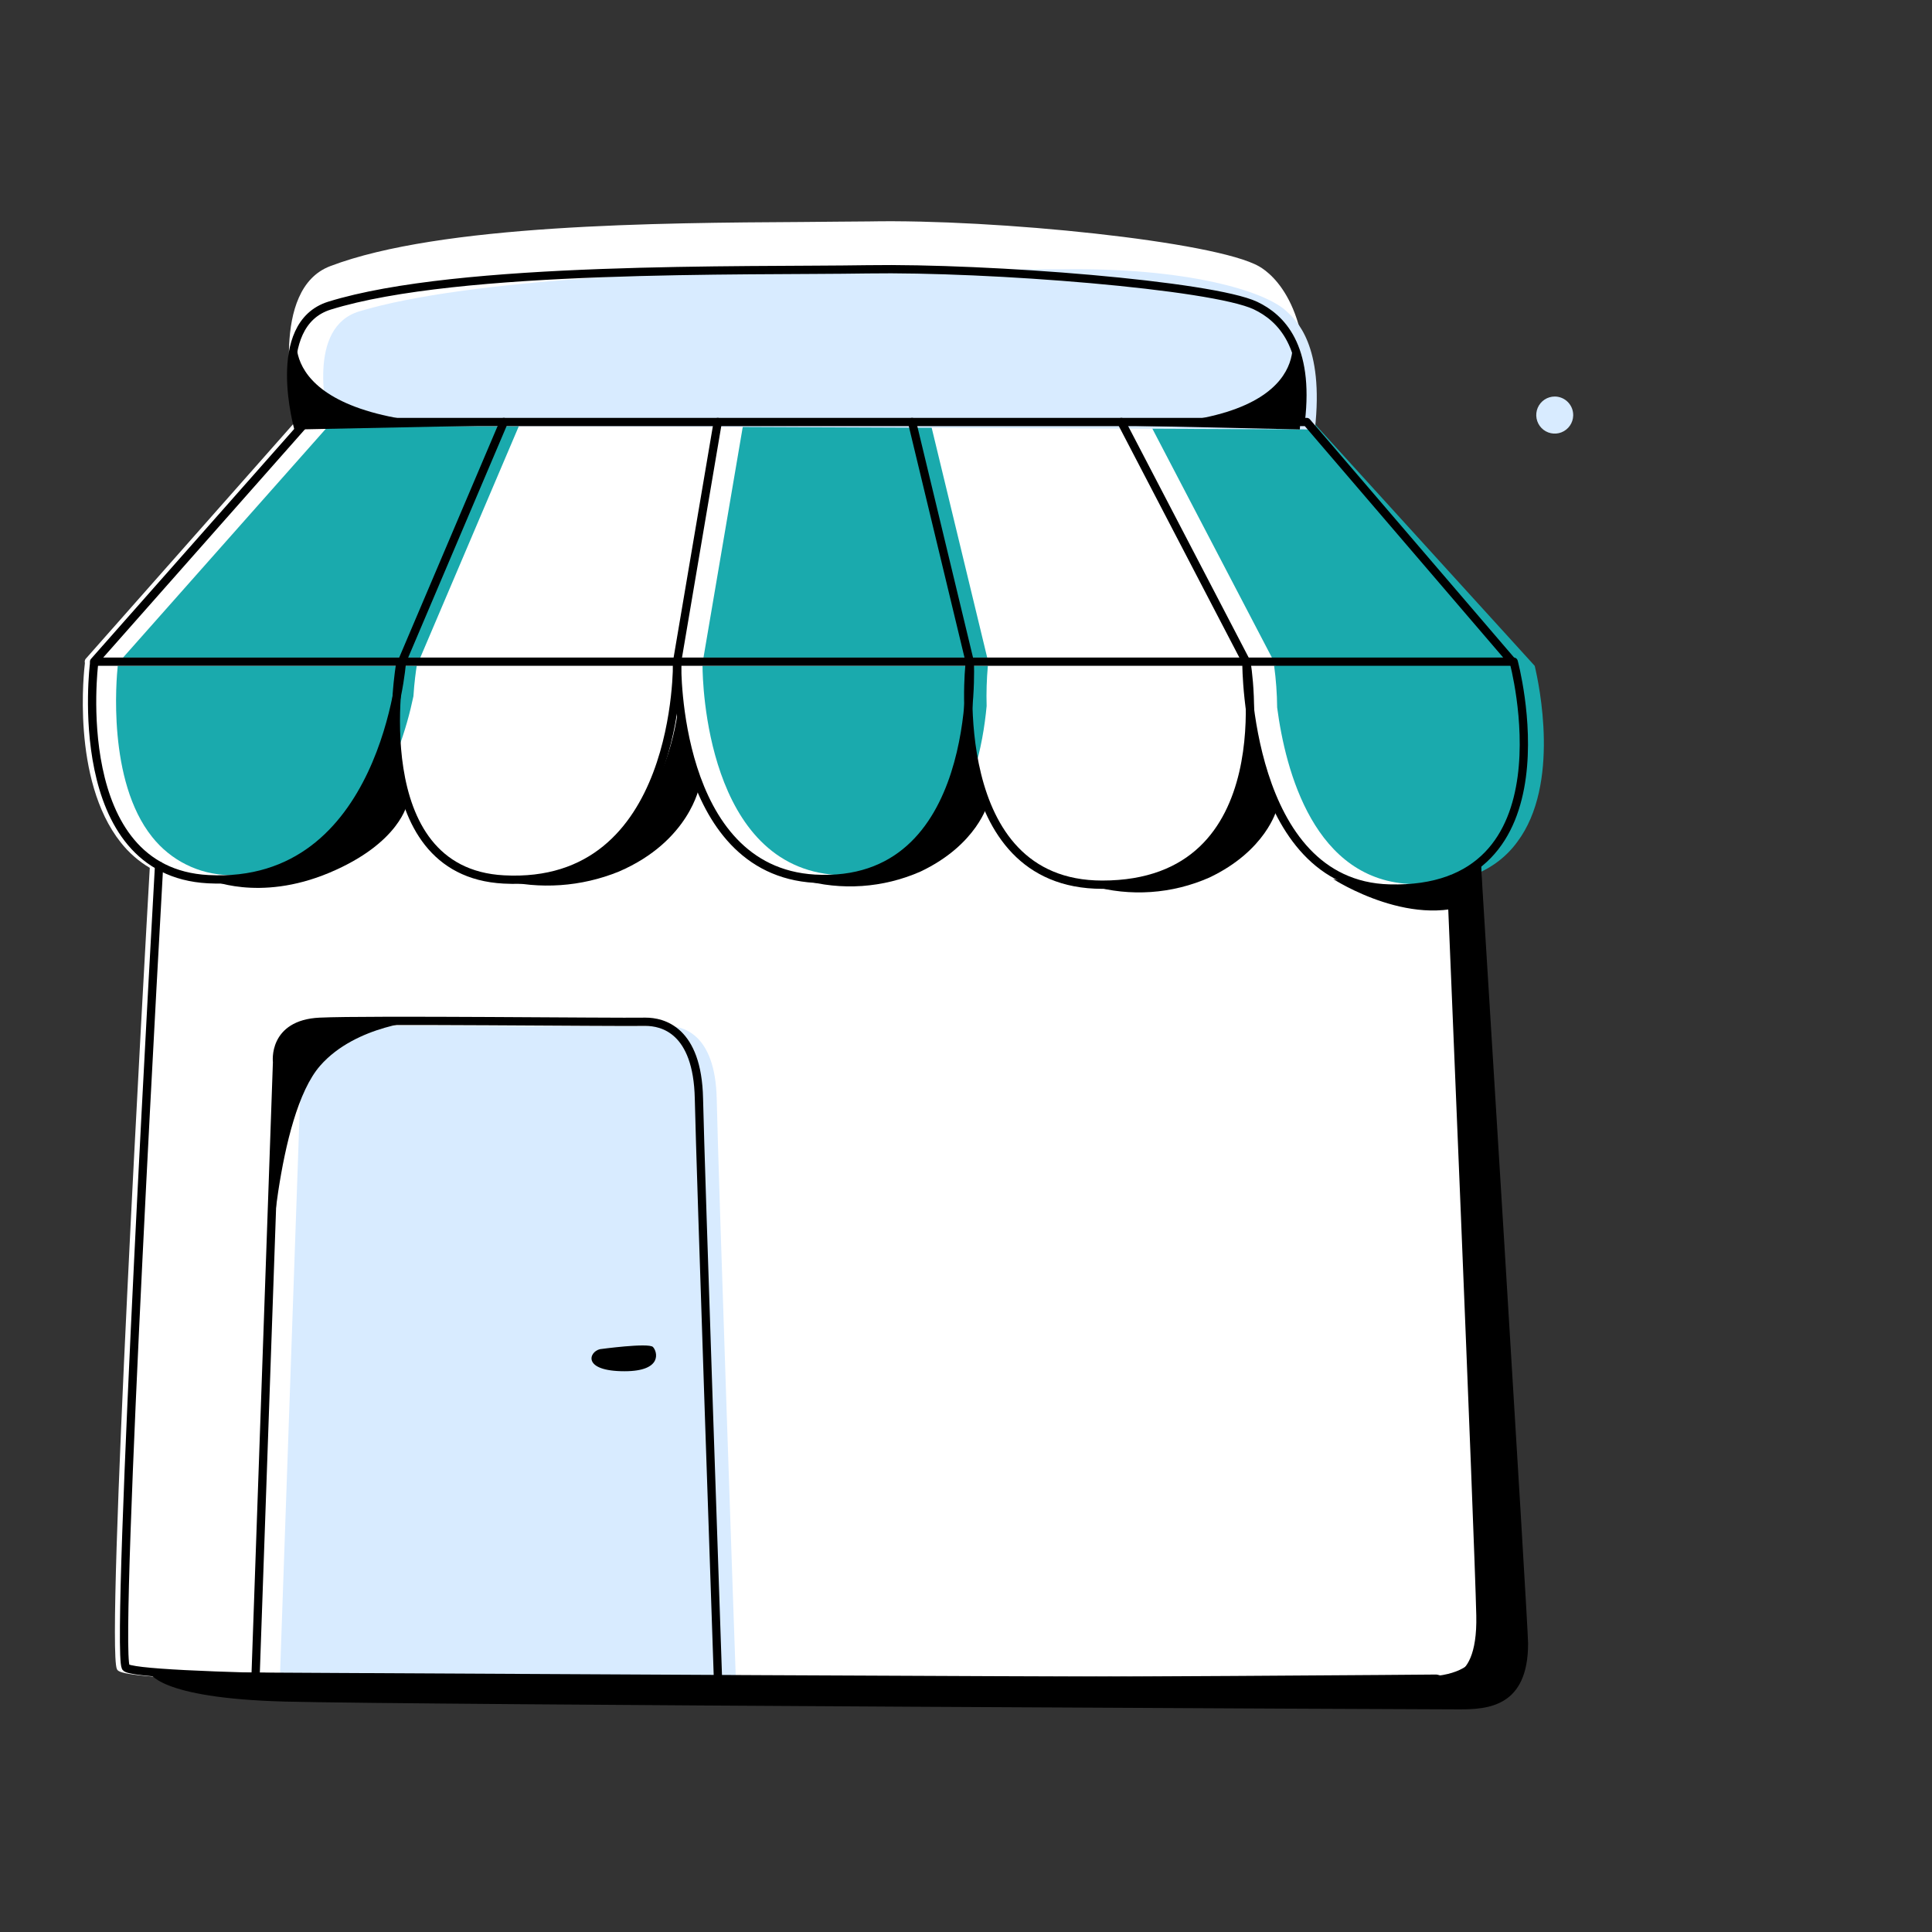 <svg width="140" height="140" viewBox="0 0 140 140" fill="none" xmlns="http://www.w3.org/2000/svg">
<rect x="0" y="0" width="140" height="140" fill="#333333" stroke="none"/>
<path d="M112.668 28.734C112.404 28.733 112.146 28.81 111.926 28.955C111.705 29.101 111.533 29.308 111.429 29.551C111.326 29.795 111.297 30.063 111.345 30.323C111.393 30.583 111.517 30.823 111.7 31.013C111.884 31.203 112.119 31.334 112.377 31.39C112.634 31.447 112.903 31.425 113.148 31.329C113.394 31.233 113.606 31.066 113.757 30.849C113.909 30.633 113.993 30.377 114 30.112C114.004 29.933 113.973 29.756 113.909 29.589C113.844 29.423 113.746 29.271 113.622 29.142C113.498 29.014 113.35 28.912 113.186 28.842C113.022 28.772 112.846 28.735 112.668 28.734V28.734Z" fill="#D8EBFF"/>
<path d="M109.536 47.864C109.519 47.807 109.486 47.757 109.441 47.719C109.396 47.681 109.341 47.657 109.282 47.65L94.56 30.477C95.301 22.327 92.218 19.868 91.25 19.31C88.091 17.485 72.133 15.866 62.972 16.045C61.599 16.045 59.972 16.079 58.166 16.086C47.708 16.148 31.907 16.245 23.921 19.289C19.567 20.95 21.174 29.209 21.456 30.491L6.205 47.747C6.175 47.786 6.155 47.831 6.146 47.878C6.136 47.926 6.138 47.975 6.15 48.022C6.147 48.041 6.147 48.059 6.15 48.078C6.109 48.415 5.133 56.496 8.752 61.049C9.333 61.787 10.046 62.411 10.853 62.888C10.476 69.433 7.667 119.273 8.471 120.947C8.581 121.174 8.752 121.546 18.084 121.815C24.889 122.015 36.515 122.159 56.456 122.159C79.336 122.159 102.415 121.959 103.603 121.953C103.961 122.066 104.341 122.093 104.712 122.033C105.082 121.974 105.434 121.828 105.739 121.608C106.7 120.878 107.167 119.349 107.112 117.055C106.989 111.454 105.135 67.153 104.997 63.901C106.288 63.379 107.409 62.508 108.238 61.387C111.836 56.544 109.632 48.222 109.536 47.864Z" fill="white"/>
<path d="M67.484 30.877H53.833L50.977 47.651H71.536L67.484 30.877Z" fill="#1AAAAD"/>
<path d="M30.547 50.441C30.368 53.196 30.457 57.812 32.661 60.725C33.296 61.558 34.111 62.235 35.045 62.704C35.979 63.173 37.007 63.423 38.052 63.433C41.341 63.598 44.04 62.641 46.079 60.581C49.98 56.627 50.316 49.738 50.35 48.25H30.897C30.856 48.636 30.753 49.421 30.547 50.441Z" fill="white"/>
<path d="M91.511 47.651L82.755 30.877H68.074L72.119 47.651H91.511Z" fill="white"/>
<path d="M81.52 63.805C85.001 63.805 87.659 62.682 89.424 60.464C91.587 57.708 91.992 53.871 91.957 51.171C91.833 50.202 91.757 49.227 91.731 48.25H72.195C72.217 49.234 72.183 50.218 72.092 51.198C72.174 54.037 72.73 58.28 75.072 61.035C75.87 61.954 76.864 62.68 77.981 63.159C79.097 63.639 80.307 63.859 81.52 63.805V63.805Z" fill="white"/>
<path d="M50.908 48.25C50.908 49.414 51.203 62.82 60.632 63.405C63.626 63.578 66.056 62.716 67.862 60.808C70.389 58.17 71.227 54.043 71.495 51.164C71.467 50.192 71.497 49.219 71.584 48.25H50.908Z" fill="#1AAAAD"/>
<path d="M53.255 30.877H38.224L31.082 47.651H50.398L53.255 30.877Z" fill="white"/>
<path d="M111.211 48.25L95.129 30.566L83.4 30.863L92.471 48.236H92.327C92.465 49.241 92.538 50.253 92.547 51.267C93.151 55.862 95.239 63.88 102.394 64.066C105.827 64.17 108.395 63.13 109.947 61.008C113.079 56.833 111.527 49.586 111.211 48.25Z" fill="#1AAAAD"/>
<path d="M51.937 79.641C51.834 74.819 49.389 74.329 48.353 74.364C47.467 74.364 44.452 74.364 40.964 74.364C34.681 74.329 26.86 74.295 24.676 74.364C24.24 74.345 23.805 74.419 23.4 74.582C22.995 74.745 22.63 74.992 22.328 75.308C21.969 75.778 21.796 76.364 21.84 76.954L20.295 121.235C28.267 121.442 40.373 121.531 53.317 121.552C53.297 121.159 52.033 84.484 51.937 79.641Z" fill="#D8EBFF"/>
<path d="M37.599 30.877H23.783L8.916 47.651H30.457L37.599 30.877Z" fill="#1AAAAD"/>
<path d="M38.103 30.877L95.281 31.119C95.969 25.003 93.906 23.179 93.218 22.547C91.636 21.074 85.975 19.376 76.951 19.514C75.576 19.514 62.7 19.514 60.856 19.514C51.027 19.558 33.962 20.162 26.032 22.563C22.235 23.712 23.611 29.756 23.9 30.877H38.103Z" fill="#D8EBFF"/>
<path d="M16.574 63.412C25.968 63.888 29.017 54.967 29.958 50.454C30.026 49.394 30.143 48.594 30.198 48.25H8.533C8.437 49.152 7.757 56.572 11.026 60.65C11.692 61.49 12.534 62.174 13.493 62.651C14.452 63.129 15.504 63.389 16.574 63.412V63.412Z" fill="#1AAAAD"/>
<path d="M10.826 121.154C10.826 121.154 11.3 123.062 20.68 123.303C30.06 123.544 103.686 123.868 105.753 123.868C107.82 123.868 110.731 123.682 110.731 119.094C110.731 117.717 107.298 62.352 107.298 62.352L105.155 64.108L107.263 118.054C107.263 118.054 108.184 121.333 103.356 121.498C98.529 121.664 10.826 121.154 10.826 121.154Z" fill="black"/>
<path d="M30.589 73.966C30.589 73.966 22.651 73.504 21.573 74.393C20.495 75.281 19.884 75.24 19.986 79.463C20.09 83.686 19.52 92.724 19.52 92.724C19.52 92.724 20 80.889 23.2 77.224C25.816 74.241 30.589 73.966 30.589 73.966Z" fill="black"/>
<path d="M21.554 24.15C21.554 24.15 19.539 30.995 36.194 30.824L21.638 31.118C21.638 31.118 20.48 25.819 21.554 24.15Z" fill="black"/>
<path d="M93.566 24.15C93.566 24.15 95.759 30.99 80.322 30.813L94.191 31.118C94.191 31.118 94.559 25.879 93.566 24.15Z" fill="black"/>
<path d="M15.09 63.709C15.09 63.709 18.729 65.403 23.872 63.24C29.016 61.077 29.524 58.184 29.524 58.184C29.524 58.184 28.198 54.051 28.679 51.502C28.078 54.24 26.883 56.811 25.177 59.031C22.801 62.09 20.734 63.936 15.09 63.709Z" fill="black"/>
<path d="M36.273 63.749C39.122 64.472 42.127 64.264 44.85 63.156C49.98 60.945 50.687 56.956 50.687 56.956C50.687 56.956 48.743 53.057 49.224 50.543C49.224 50.543 49.011 55.31 46.196 58.94C43.827 61.985 41.911 63.976 36.273 63.749Z" fill="black"/>
<path d="M58.131 63.749C60.972 64.555 64.004 64.346 66.707 63.156C70.828 61.2 71.59 58.21 71.59 58.21C71.59 58.21 69.784 53.044 70.271 50.529C70.271 50.529 70.161 55.847 68.053 58.927C65.863 62.13 63.769 63.976 58.131 63.749Z" fill="black"/>
<path d="M79.061 64.182C81.901 64.993 84.934 64.783 87.637 63.59C91.757 61.633 92.519 58.644 92.519 58.644C92.519 58.644 90.727 53.677 90.555 51.107C90.555 51.107 91.091 56.281 88.983 59.374C86.799 62.563 84.705 64.41 79.061 64.182Z" fill="black"/>
<path d="M107.311 62.352C104.763 64.763 101.975 64.873 96.606 63.695C96.606 63.695 102.635 67.615 107.276 65.183L107.428 65.1C107.386 64.184 107.338 63.268 107.311 62.352Z" fill="black"/>
<path d="M94.259 30.538C94.904 25.059 92.816 23.021 90.983 22.146C87.833 20.66 71.712 19.376 62.844 19.516C53.977 19.657 33.258 19.236 23.882 22.146C19.449 23.52 21.638 31.119 21.638 31.119" stroke="black" stroke-width="0.6" stroke-linecap="round" stroke-linejoin="round"/>
<path d="M22.164 30.58L6.816 47.947H109.578L94.691 30.58H22.164Z" stroke="black" stroke-width="0.6" stroke-linecap="round" stroke-linejoin="round"/>
<path d="M36.509 30.58L29.127 47.947" stroke="black" stroke-width="0.6" stroke-linecap="round" stroke-linejoin="round"/>
<path d="M52.012 30.58L49.066 47.947" stroke="black" stroke-width="0.6" stroke-linecap="round" stroke-linejoin="round"/>
<path d="M66.09 30.58L70.272 47.947" stroke="black" stroke-width="0.6" stroke-linecap="round" stroke-linejoin="round"/>
<path d="M81.258 30.58L90.301 47.947" stroke="black" stroke-width="0.6" stroke-linecap="round" stroke-linejoin="round"/>
<path d="M6.815 48.113C6.815 48.113 4.913 63.171 15.089 63.709C27.951 64.398 29.125 47.947 29.125 47.947" stroke="black" stroke-width="0.6" stroke-linecap="round" stroke-linejoin="round"/>
<path d="M29.002 48.113C29.002 48.113 26.324 63.192 36.507 63.729C49.369 64.418 49.066 47.947 49.066 47.947" stroke="black" stroke-width="0.6" stroke-linecap="round" stroke-linejoin="round"/>
<path d="M49.067 48.154C49.067 48.154 48.854 63.075 59.031 63.674C71.185 64.363 70.271 47.947 70.271 47.947" stroke="black" stroke-width="0.6" stroke-linecap="round" stroke-linejoin="round"/>
<path d="M70.257 48.195C70.257 48.195 68.506 64.108 79.871 64.108C93.192 64.108 90.315 47.947 90.315 47.947" stroke="black" stroke-width="0.6" stroke-linecap="round" stroke-linejoin="round"/>
<path d="M90.322 48.12C90.322 48.12 90.322 64.108 100.67 64.384C114.253 64.749 109.687 47.947 109.687 47.947" stroke="black" stroke-width="0.6" stroke-linecap="round" stroke-linejoin="round"/>
<path d="M11.527 62.73C11.527 62.73 8.334 119.149 9.11 120.81C9.886 122.47 104.091 121.643 104.091 121.643C104.091 121.643 107.408 122.897 107.277 117.055C107.147 111.214 105.156 63.729 105.156 63.729" stroke="black" stroke-width="0.6" stroke-linecap="round" stroke-linejoin="round"/>
<path d="M18.518 121.498L20.076 76.963C20.076 76.963 19.719 74.207 23.166 74.042C26.613 73.876 44.392 74.083 46.781 74.042C47.983 74.042 50.544 74.6 50.647 79.608C50.75 84.506 52.021 121.498 52.021 121.498" stroke="black" stroke-width="0.6" stroke-linecap="round" stroke-linejoin="round"/>
<path d="M43.478 97.766C43.478 97.766 47.001 97.284 47.316 97.608C47.632 97.932 48.044 99.365 45.256 99.365C42.166 99.365 42.668 97.952 43.478 97.766Z" fill="black"/>
</svg>
